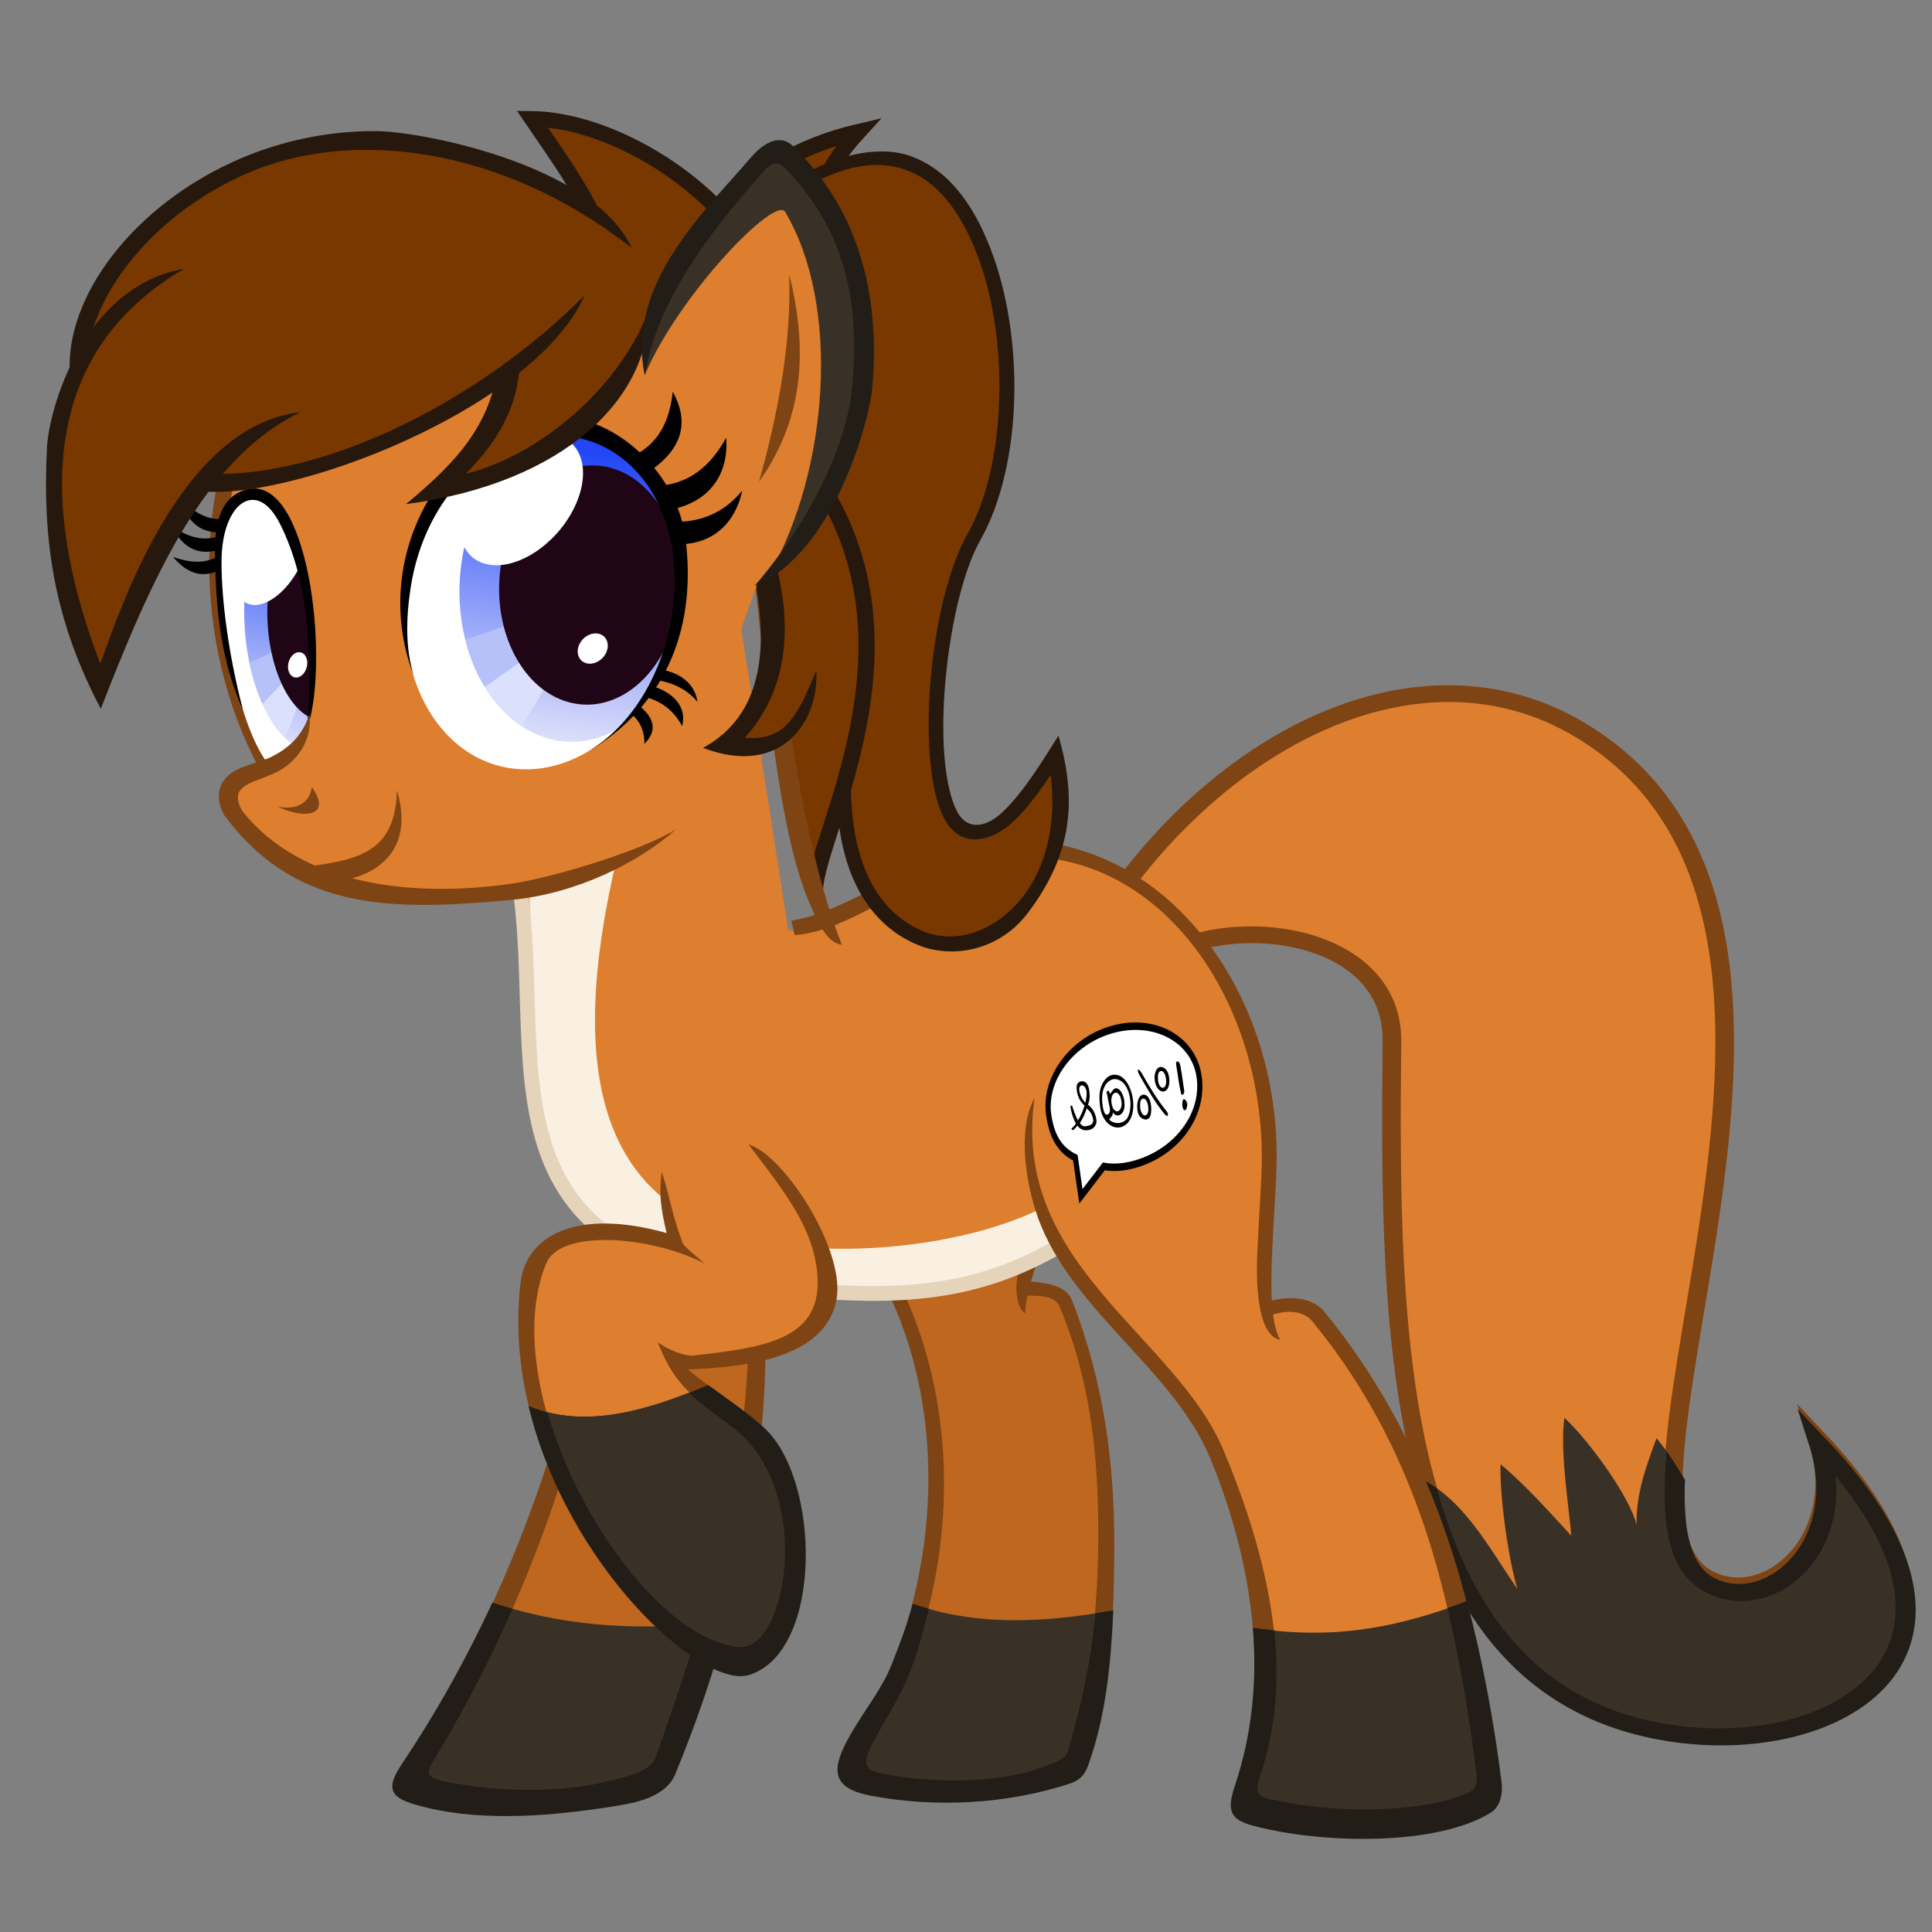 <svg width="396.88mm" height="396.88mm" version="1.1" viewBox="0 0 396.88 396.88" xmlns="http://www.w3.org/2000/svg" xmlns:xlink="http://www.w3.org/1999/xlink">
 <rect x="0" y="0" width="396.88" height="396.88" fill="#808080" stroke="none"/>
 <defs>
  <clipPath id="clipPath2247-1-0-9-3">
   <path d="m2714.3 2922.2c9.742-27.545 23.029-70.225 35.554-92.204 15.952 33.342 32.476 66.208 37.965 104.76 1.542-34.733 33.701-105.51 54.324-132.93 11.673 39.731 13.107 113.83 16.172 143.53 15.735-25.159 36.277-61.35 59.825-89.464 7.629 39.122 10.528 117.49 7.118 152.23 22.036-52.377 38.472-111.76 80.859-138.69l139.52 21.464-359.61 480.83-474.77-232.34 205.06-454.57z" fill="#f9f0e2" opacity=".467"/>
  </clipPath>
  <clipPath id="clipPath17472-2-0-4-7">
   <path d="m3827.2 4902.6c-17.095-6.364-29.567-18.747-42.624-30.37 0.164-77.01 12.248-169.14 60.275-238.84 33.904-49.206 75.436-20.544 66.018 47.856-8.836 76.58-47.962 184.5-83.669 221.35z" fill="#fff"/>
  </clipPath>
  <linearGradient id="linearGradient12459" x1="592.65" x2="553.19" y1="35.133" y2="390.64" gradientTransform="matrix(1.003 -.076 -.029 .889 -385.85 45.317)" gradientUnits="userSpaceOnUse">
   <stop stop-color="#2247f6" offset="0"/>
   <stop stop-color="#e0e2fa" offset="1"/>
  </linearGradient>
  <clipPath id="clipPath6247-9-8-4-2-7-7-9-8">
   <path d="m70.793 189.78c6.494 107.46 77.801 193.45 159.27 192.06 81.469-1.387 142.25-89.624 135.76-197.08-6.494-107.46-77.802-193.45-159.27-192.06-81.469 1.387-142.25 89.624-135.76 197.08z" fill="#fff"/>
  </clipPath>
 </defs>
 <g transform="matrix(.959 0 0 .959 2175.6 -6642.3)">
  <g transform="matrix(-.999 -.017 -.036 1 -1949 6952.1)">
   <path d="m153.18 229.06c-11.519 42.269-3.287 88.345 10.599 127.38 3.756 10.556 62.514 10.65 57.32 2.562-32.162-50.08-38.55-98.231-43.063-128.87" fill="#ff87cc" style="fill:#bf671e"/>
   <path d="m149.02 240.06c-7.504 39.467 0.496 81.258 13.798 116.8 1.825 4.876 8.259 5.904 12.555 6.675 12.976 2.328 26.714 3.817 39.425 0.991 6.948-1.545 9.875-2.306 5.969-8.592-26.846-43.206-34.318-84.855-39.479-114.7-0.866-5.005-1.27-9.271-4.824-10.87 4.434 30.105 9.804 75.209 37.697 124.55 1.493 2.641 1.738 3.764-3.255 4.603-11.453 1.925-24.39 1.992-35.176-1.024-2.536-0.709-8.112-1.907-9.091-4.968-12.416-38.804-23.32-82.25-11.928-124.05-3.888 1.018-5.051 7.217-5.69 10.58z" color="#000000" fill="#ef67c6" style="fill:#7e4414"/>
   <path d="m201.16 321.4c-16.05 4.741-31.451 4.831-46.917 2.91 2.616 11.066 5.876 21.844 9.536 32.131 3.756 10.556 62.514 10.65 57.32 2.562-8.185-12.745-14.698-25.364-19.938-37.603z" style="fill:#3a3126"/>
   <path d="m202.79 320.91c-1.458 0.458-2.911 0.876-4.359 1.259 4.258 10.618 9.411 21.575 15.73 32.753 1.493 2.641 1.738 3.764-3.255 4.604-11.453 1.925-24.39 1.992-35.176-1.024-2.536-0.709-8.111-1.907-9.091-4.968-2.991-9.35-5.892-18.972-8.417-28.772-1.984-0.2-3.968-0.436-5.954-0.704 2.675 11.379 6.088 22.432 10.016 32.926 1.825 4.876 8.114 6.233 12.411 7.003 12.976 2.328 27.77 3.902 40.481 1.075 6.948-1.545 9.789-2.855 5.856-9.123-7.444-11.865-13.401-23.61-18.242-35.028z" style="fill:#221d16"/>
  </g>
  <path d="m-2045.4 7186.8-3.606 15.447s7.786 0.869 8.699 3.224c12.9 33.28 10.725 65.802 2.387 99.242-1.917 7.689-52.436 8.016-49.798 0.369 2.744-7.956 8.661-13.965 11.582-21.342 12.264-30.979 9.584-63.867-3.721-86.574z" fill="#f17dc0" style="fill:#bf671e"/>
  <g transform="matrix(-1.058 -.137 -.105 .946 -1656.8 6933.3)" stroke-miterlimit="20">
   <path d="m331.93 251.29c-19.074-45.523-58.051-75.846-92.739-58.746-67.626 33.336-15.479 174.22-44.428 185.72-12.647 5.025-27.171-12.997-18.541-34.579-43.913 40.688-10.696 69.892 23.954 68.635 55.963-2.03 63.825-79.497 69.749-144.97 2.486-27.481 43.716-24.058 53.519-5.519" fill="#de7e2f" stroke="#7e4414" stroke-width="3.753"/>
   <path transform="matrix(.189 .034 -.049 .178 -172.73 -248.84)" d="m3239.7 2199c-159.24-225.86-397.98-351.16-549.52-226.27-295.44 243.48 162.62 949.06 32.325 1038.4-56.924 39.05-155.17-43.694-141.42-167.69-165.53 260.21 42.581 385.02 215.83 345.13 279.81-64.441 212.45-487.37 151.87-844.14-25.426-149.74 187.51-170.84 262.64-80.812" clip-path="url(#clipPath2247-1-0-9-3)" fill="#3a3126" stroke="#221d16" stroke-width="20.8"/>
  </g>
  <path d="m-2049.7 7200.6c3.496 0.436 9.201 0.329 10.739 4.276 6.939 17.81 9.11 35.348 9.034 52.909-0.068 15.628-0.632 31.44-6.199 46.674-0.631 1.728-1.808 2.965-3.613 3.565-13.657 4.54-28.198 5.44-41.852 2.867-7.012-1.321-8.846-4.283-5.735-10.619 3.109-6.33 7.557-11.439 9.828-17.175 12.089-30.536 9.392-62.907-3.612-85.098l2.484-1.667c13.608 23.223 16.772 56.064 4.85 87.487-2.22 5.852-4.806 9.972-7.582 15.111-2.974 5.505-2.33 6.628 2.599 7.497 12.087 2.133 26.858 2.206 37.037-2.696 1.297-0.624 1.79-1.397 1.826-1.52 4.589-15.566 6.329-29.149 6.518-44.402 0.214-17.309-1.088-34.467-8.295-51.744-1.134-2.718-5.742-2.105-8.285-2.306z" color="#000000" fill="#ef67c6" style="fill:#7e4414"/>
  <path d="m-2045.9 7186.6 2.748 1.177c-2.082 5.88-5.639 13.73-5.884 19.857-5.562-4.141 3.253-25.68 3.136-21.034z" color="#000000" fill="#ef67c6" style="fill:#7e4414"/>
  <path d="m-2159.7 7100.4c8.964 43.721-9.445 92.843 49.946 100.59 36.946 4.817 67.405-3.897 86.12-16.756l-76.166-58.95-13.314-85.413z" fill="#ff87cc" style="fill:#de7e2f"/>
  <path d="m-2136.2 7109c-13.301 54.817 1.444 76.432 28.666 82.796 17.665 4.129 45.744 1.837 63.181-7.265l2.791 10.033c-23.899 11.96-47.035 9.988-69.943 3.865-54.309-2.203-41.931-50.608-43.779-81.57z" style="fill:#f9f0e2;paint-order:fill markers stroke"/>
  <path d="m-2111 7124c18.575 9.102 46.626-19.193 70.708-14.775 27.359 5.019 42.581 34.821 44.269 66.16 0.536 9.94-2.808 27.873-0.014 34.628" fill="#ff87cc" style="fill:#de7e2f"/>
  <path d="m-2047.9 7164.8c-0.745 38.91 29.834 48.532 40.018 73 9.362 22.494 13.504 50.06 4.382 73.83-3.633 9.468 56.609 9.068 54.629-6.709-4.447-35.407-13.075-66.92-37.251-96.615-2.686-3.299-7.464-2.857-10.529-1.782" fill="#ff87cc" style="fill:#de7e2f"/>
  <path d="m-2099.1 7123.5c16.088-2.521 33.711-21.205 57.551-16.247 28.065 5.836 47 35.942 46.397 68.011-0.096 5.08-0.682 12.372-0.962 19.243-0.279 6.871-0.44 14.996 1.737 18.789-5.68-1.101-5.027-15.803-4.916-18.526 0.281-6.953 0.865-14.282 0.958-19.188 0.581-30.893-17.005-60.535-43.793-65.204-25.051-4.366-39.807 14.87-56.261 16.219z" color="#000000" fill="#ef67c6" style="fill:#7e4414"/>
  <path d="m-2161.6 7099.3c15.798 39.272-13.471 92.153 51.801 101.64 32.892 4.783 50.329 2.544 68.177-7.79" fill="none" stroke="#ef67c6" stroke-width="3.175" style="stroke:#e5d4ba"/>
  <path d="m-2047 7161.5c-5.112 35.809 30.202 50.744 40.563 75.637 9.144 21.97 15.492 47.296 7.904 69.791-1.555 4.61 0.676 4.426 4.848 5.312 11.987 2.547 30.624 2.384 39.73-2.148 1.402-0.698 1.484-2.261 1.309-3.724-4.003-33.429-10.658-67.662-34.819-96.998-2.054-2.494-5.667-2.474-8.854-1.383l-0.757-2.845c4.74-1.491 9.639-0.963 12.207 2.182 24.413 29.882 33.136 65.238 37.548 100.77 0.298 2.4-0.478 4.691-2.598 5.993-11.371 6.989-33.761 6.447-46.856 3.576-7.157-1.569-9.387-1.856-7.044-8.832 7.626-22.698 3.341-48.795-5.597-70.272-7.814-18.774-29.6-31.636-36.764-51.188-2.65-7.232-4.613-19.169-0.821-25.867z" color="#000000" fill="#ef67c6" style="fill:#7e4414"/>
  <g transform="matrix(.181 -.048 .041 .262 -3582.3 6552.6)">
   <path d="m7740.8 3685.8c-49.094 0-88.906 24.405-88.906 54.531 0 15.795 5.239 28.579 22.723 38.54l-0.563 31.42 31.366-18.728c12.291 3.939 26.631 5.304 41.44 4.593 47.327-2.273 82.814-25.699 82.814-55.825s-39.78-54.531-88.875-54.531z" fill="#fff" stroke="#000" stroke-miterlimit="20" stroke-width="6"/>
   <path d="m7810.8 3757.7c-1.104-2.364-3.792-3.718-4.956 0.618-0.394 1.467-0.731 1.741-0.179 4.155 0.589 2.572 3.385 2.658 4.956-0.618 1.175-2.448 0.883-2.646 0.179-4.155zm-0.536-29.356c-0.283-4.928-4.692-4.85-4.599-1.704 0.23 7.737-0.468 15.354 0.488 24.089 0.189 1.727 4.081 1.032 4.064-1.85-0.046-7.634 0.485-12.924 0.047-20.536z"/>
   <path d="m7761.8 3746.5c2.891-0.023 4.396 2.999 4.644 5.895 0.269 3.148-0.842 7-3.639 7.639-3.833 0.876-5.921-3.198-5.596-6.839 0.292-3.269 1.191-6.668 4.59-6.696zm-8.076 9.996c1.148 6.572 11.181 9.867 14.252 4.091 3.87-7.276 2.002-16.557-5.231-17.146-6.846-0.557-9.896 8.048-9.021 13.054zm33.271-27.964c3.115 0.01 4.614 3.477 4.653 6.633 0.036 2.923-1.075 6.315-3.649 6.902-3.947 0.899-6.035-3.351-5.635-7.08 0.346-3.23 1.302-6.464 4.631-6.454zm-21.51-1.494c-3.454-6.722-5.896-4.657-3.485-0.02 6.66 12.811 13.135 25.348 21.846 36.23 2.986 3.73 4.967 0.996 2.949-1.587-8.169-10.458-14.397-21.169-21.31-34.623zm15.771 0.695c-5.308 6.079-2.365 16.585 5.276 17.44 7.728 0.865 10.375-8.969 8.123-14.365-2.178-5.22-9.274-7.801-13.399-3.076z"/>
   <path d="m7731 3721.5c2.207 0.011 4.37 0.552 6.474 1.313 9.762 3.53 14.882 16.242 12.229 27.281-4.737 19.711-31.798 18.191-37.253-0.231-1.177-3.973-0.62-10.247 0.456-14.269 2.36-8.823 10.211-14.132 18.094-14.094zm-0.111 3.563c-6.337-5e-4 -12.597 3.786-14.829 10.844-1.816 5.743-2.349 17.506 3.684 15.566 5.072-1.63 1.687-8.72 2.348-13.098 0.242-1.608-0.958-4.5 0.136-4.997 1.863-0.846 2.613-0.358 2.935 2.341 0.129 1.082 4.742-3.64 7.774-3.031 6.283 1.262 8.495 9.266 6.889 15.375-1.878 7.142-10.986 8.86-14.664 2.875-2.829-4.603 0 0.042 0 0.062v0.281c0 2.546-5.713 4.404-5.26 4.828 5.846 5.476 16.882 6.109 21.528 1.829 8.174-7.529 7.81-23.368-1.19-29.719-2.8-1.975-6.032-3.156-9.351-3.156zm1.107 11.094c-0.442-0.052-0.907-0.025-1.383 0.062-6.321 0.528-6.987 12.496-1.245 14.594 4.038 1.668 8.116-2.522 7.581-7.188 0.271-3.546-1.859-7.104-4.952-7.468z"/>
   <path d="m7697.9 3720.8c3.597 1.645 4.565 4.979 4.465 8.223-0.211 6.853-2.403 8.66-3.916 10.815 4.339 3.463 5.997 7.082 6.592 10.372 0.315 1.743 0.424 4.271-0.316 5.518-2.757 4.644-9.024 4.627-13.814 3.648-3.861-0.789-6.766-3.087-8.328-5.318-1.913 1.185-2.735 1.537-5.038 2.465-0.986 0.398-3.577-1.079-1.303-1.781 1.89-0.584 3.121-1.339 5.074-2.621-1.907-3.368-3.254-8.881-3.277-14.191-0.01-1.435 2.396-0.757 2.377-0.093-0.059 2.032 2.324 9.249 3.779 12.249 3.802-2.873 7.414-6.507 10.154-10.344-4.254-3.516-6.234-8.741-6.155-12.906 0.042-2.187 0.351-4.407 1.985-5.628 2.079-1.553 5.524-1.412 7.721-0.407zm-5.141 2.951c-0.897 0.529-1.654 1.179-1.69 3.115-0.063 3.384 1.644 7.763 4.673 10.781 1.906-3.101 3.333-6.171 3.37-8.719 0.05-3.413-3.442-6.893-6.352-5.177zm3.522 18.75c-2.989 4.013-6.264 7.106-10.368 10.025 1.163 1.972 3.224 3.546 5.83 3.684 3.277 0.173 7.962 0.839 9.477-2.158 0.455-0.9 0.462-2.08 0.188-3.592-0.483-2.675-1.642-4.951-5.128-7.958z" color="#000000"/>
  </g>
  <g transform="matrix(-.109 -.008 -.008 .109 -1670.2 7625.7)">
   <path d="m4317.1-3852.6c-63.922-12.342-220.02 184.21-209.7 289.82 11.419 116.92 166.23 146.77 280.76 159.22-45.653 32.799-105.22 64.482-154.49 103.36-118.06 93.172-150.04 425.24-8.505 481.49 108.13 42.974 520.92-306.02 502.44-729.83-4.01-91.907-96.25-155.23-278.47-118.47 14.336-46.316 21.721-73.998 17.883-127.06z" fill="#ef67c6" style="fill:#7e4414"/>
   <path d="m4314.6-3866.7c-72.761 84.694-158.51 165.1-167.76 273.26-9.766 114.17 99.741 137.1 231.68 161.87 20.102 3.773 57.004-10.681 72.119-20.534-47.815 100.2-95.242 107.77-169.39 159.33-160.01 111.26-128.49 431.4-31.28 427.85 212.53-7.774 515.46-463.6 430.38-725.03-23.397-71.895-205.67-67.994-309.13-23.061 15.912-13.348 44.756-30.034 46.512-40.406 25.843-54.179 34.717-102.55 54.016-141.11z" fill="#ff87cc" style="fill:#de7e2f"/>
   <path d="m4346.1-3375.9c-37.927 23.523-80.064 47.595-115.46 75.524-118.06 93.172-147.87 429.04-6.339 485.29 90.013 35.774 372.01-185.86 469.89-494.12-112.35 37.515-229.72-6.403-348.09-66.693z" style="fill:#221d16"/>
   <path d="m4382.5-3358c-27.473 23.505-58.26 39.185-97.726 66.627-160.01 111.26-131.82 426.93-34.615 423.36 140.05-5.148 326.91-215.36 406.23-431.62-89.124 15.823-181.07-14.164-273.89-58.362z" style="fill:#3a3126"/>
  </g>
  <g transform="matrix(.258 .02 -.02 .258 -4776.9 4685.6)">
   <g transform="matrix(-3.473 1.122 .904 3.409 10736 7935.3)">
    <path d="m-40.386 67.607c4.864-23.68-14.791-39.731-42.77-39.563 8.698 6.34 11.091 11.224 12.697 17.77" fill="#783800" stroke="#26180c" stroke-miterlimit="20" stroke-width="3.732"/>
    <path d="m-60.516 39.467c-56.959-26.78-55.673 59.327-31.82 87.477 17.35 20.476 32.435 99.7-9.077 54.342-0.361 33.12 24.082 44.09 37.408 34.545 13.229-9.475 16.072-29.146 6.317-56.264" fill="#783800"/>
    <path d="m-61.218 40.971c-13.938-6.553-23.773-6.127-30.623-1.825-6.851 4.301-10.782 12.607-12.738 23.26-3.913 21.305 2.102 49.968 13.49 63.406 9.195 10.852 17.161 35.696 17.933 52.877 0.193 4.295-0.026 8.124-0.997 11.207-2.553 8.099-9.918 7.477-15.091 4.385-3.014-1.801-6.454-4.694-10.409-8.713 0.809 13.69 6.2 22.752 12.787 27.599 7.257 5.34 15.929 5.58 21.945 1.271 6.21-4.448 9.961-11.192 11.06-20.303 1.099-9.111-0.553-20.563-5.368-33.949l3.083-1.241c4.939 13.731 6.739 25.67 5.549 35.543-1.191 9.873-5.47 17.704-12.488 22.731-7.311 5.236-18.088 5.509-25.726-1.271-12.666-11.244-15.705-23.467-14.197-38.91 4.738 5.031 9.928 10.808 15.471 14.304 4.532 2.858 8.795 2.313 10.243-2.395 0.761-2.474 1.032-5.982 0.85-10.034-0.729-16.209-8.982-41.216-17.137-50.84-12.465-14.71-18.355-43.781-14.23-66.24 2.062-11.229 6.286-20.386 14.213-25.5 9.833-6.343 28.626-2.961 32.381 4.636z" color="#000000" fill="#26180c"/>
   </g>
   <path d="m10958 8157.7c222.22 136.57 95.825 363.76 105.14 412.89" fill="#783800" stroke="#26180c" stroke-miterlimit="20" stroke-width="13.381"/>
   <path d="m10965 8174.2c38.336 56.04 55.149 293.68 123.41 435.44-13.428-0.704-22.43-19.488-28.608-30.932-48.383-89.616-65.537-322.05-103.04-407.25z" color="#000000" fill="#ef67c6" style="fill:#7e4414;stroke-width:3.868"/>
   <g transform="rotate(15.588 10701 8306.1)">
    <path d="m10966 8191.3c38.838 50.564 66.818 150.38 42.344 180.72 30.75-2.19 75.702-45.368 53.856-99.087l-80.731-102.46z" fill="#783800"/>
    <path d="m10959 8196.4c39.447 54.149 82.195 128.26 32.968 184.18 70.849 0.876 82.474-55.39 66.061-92.265-1.394 47.592-7.263 64.265-36.412 72.554 27.417-68.06-11.298-132.05-49.427-174.67z" color="#000000" fill="#26180c"/>
   </g>
   <path d="m10663 8592.4c46.672 15.138 219.07-7.286 275.03-65.392l57.421-209.37c26.853-25.183 38.67-57.475 54.87-87.694l-191.15-164.12-302.83 162.38c-18.962 68.854-15.642 175.99 49.443 270.18-12.586 7.037-24.849 12.479-29.749 23.841 14.033 47.309 40.298 49.55 86.966 70.176z" fill="#de7e2f"/>
   <path d="m10585 8176.8c-58.894 80.753-44.575 226.65 16.985 320.95" fill="none" stroke="#7e4414" stroke-width="13.268"/>
   <g transform="matrix(-.706 -.023 -.037 .731 13485 4999.3)">
    <path d="m3896.4 4683.3c28.311 25.792 50.168 18.436 69.71 1.04-35.15 7.884-48.461-2.711-61.899-13.198z"/>
    <path d="m3903.7 4666.1c33.386 17.929 53.213 5.452 68.581-16.144-32.747 16.255-48.111 9.305-63.575 2.489z"/>
    <path d="m3901.7 4648.3c36.346 10.237 53.509-6.17 64.533-30.484-29.18 22.867-45.657 19.42-62.207 16.126z"/>
    <g clip-path="url(#clipPath17472-2-0-4-7)">
     <path d="m3827.2 4902.6c-17.095-6.364-29.567-18.747-42.624-30.37 0.164-77.011 12.248-169.14 60.275-238.84 33.904-49.206 75.436-20.544 66.018 47.856-8.836 76.58-47.962 184.5-83.669 221.35z" fill="#fff"/>
     <g transform="matrix(.701 -.085 -.046 .878 3668.5 4598.1)">
      <path d="m308.38 170.72c-3.011 91.767-56.937 170.07-120.45 174.89-63.509 4.821-112.55-65.663-109.54-157.43 3.011-91.767 56.937-170.07 120.45-174.89 63.509-4.821 112.55 65.663 109.54 157.43z" fill="url(#linearGradient17674-4-7)" style="fill:url(#linearGradient12459)"/>
      <path d="m191.31 211.18 78.008 81.652c-13.56 19.089-29.88 34.022-47.842 43.1-10.599-29.555-36.423-101.12-39.504-105.06z" fill="#dbe0fc"/>
      <path d="m197.04 198.35 94.616 53.177c-7.178 17.908-16.387 34.09-27.116 47.779l-82.008-86.493z" fill="#b7c1f9"/>
      <path d="m269.23 167.43c-1.885 71.595-44.038 132.38-94.151 135.76-50.113 3.384-89.21-51.913-87.325-123.51 1.885-71.596 44.038-132.38 94.151-135.76 50.113-3.384 89.21 51.913 87.325 123.51z" fill="#200516"/>
      <path d="m309.22 86.211c-23.941-37.29-61.751-58.441-84.449-47.243-22.699 11.198-21.69 50.506 2.251 87.796s61.751 58.441 84.449 47.243c22.699-11.198 21.69-50.506-2.251-87.796z" fill="#fff" style="stroke-width:1.086"/>
      <path d="m221.53 229.84c-6.434-7.689-16.559-9.726-22.614-4.552-6.056 5.174-5.75 15.602 0.684 23.29 6.434 7.689 16.559 9.726 22.614 4.552 6.056-5.174 5.75-15.602-0.684-23.29z" fill="#fff"/>
     </g>
    </g>
    <path d="m3882.6 4597.4c-66.611-7.875-114.53 190.82-97.886 264.41 3.702-74.805 16.06-161.3 61.939-227.88 33.904-49.206 70.849-16.566 62.458 48.95-6.625 51.724-26.83 116.23-47.299 165.02 33.617-53.893 46.268-108.98 54.977-165.7 4.068-26.493 8.559-64.293-20.122-80.103-4.768-2.628-9.462-4.161-14.066-4.706z"/>
   </g>
   <g transform="matrix(1.061 -.011 -.009 .862 -584.55 1278.7)">
    <path d="m10910 8393.3c20.906 0.445 33.261 12.316 36.312 29.111-9.312-12.083-22.324-17.934-37.298-18.509z"/>
    <path d="m10907 8409.3-6.852 10.764c17.456 2.313 28.483 12.336 35.948 26.632 2.509-18.195-8.459-32.596-29.096-37.396z"/>
    <path d="m10895 8425c20.75 14.141 22.026 28.064 12.954 41.021-1.243-20.601-11.773-29.029-21.758-34.085z"/>
   </g>
   <g transform="matrix(1.174 -.053 .051 1.127 -2281.8 -529.11)">
    <path d="m10884 8337c28.137 1.533 45.004-15.413 49.453-40.919-12.777 17.595-30.404 25.213-50.564 24.509z" style="stroke-width:1.02"/>
    <path d="m10881 8312.2-8.999-17.281c23.536-1.706 38.578-15.951 48.914-37.146 3.004 28.249-12.049 49.233-39.915 54.426z" style="stroke-width:1.02"/>
    <path d="m10864 8286.9c28.211-19.546 30.212-40.823 18.268-61.713-2.093 31.551-16.433 43.395-29.972 50.113z" style="stroke-width:1.02"/>
    <g transform="matrix(-.638 -.035 -.035 .638 10940 8270)" clip-path="url(#clipPath6247-9-8-4-2-7-7-9-8)">
     <path d="m70.793 189.78c6.494 107.46 77.801 193.45 159.27 192.06 81.469-1.387 142.25-89.624 135.76-197.08-6.494-107.46-77.802-193.45-159.27-192.06-81.469 1.387-142.25 89.624-135.76 197.08z" fill="#fff"/>
     <g transform="matrix(1.104 -.066 .082 1.054 -45.123 -6.853)">
      <path d="m308.38 170.72c-3.011 91.767-56.937 170.07-120.45 174.89-63.509 4.821-112.55-65.663-109.54-157.43 3.011-91.767 56.937-170.07 120.45-174.89 63.509-4.821 112.55 65.663 109.54 157.43z" fill="url(#linearGradient17674-4-7)" style="fill:url(#linearGradient12459)"/>
      <path d="m191.31 211.18 78.008 81.652c-13.56 19.089-29.88 34.022-47.842 43.1-10.599-29.555-36.423-101.12-39.504-105.06z" fill="#dbe0fc"/>
      <path d="m197.04 198.35 94.616 53.177c-7.178 17.908-16.387 34.09-27.116 47.779l-82.008-86.493z" fill="#b7c1f9"/>
      <path d="m269.23 167.43c-1.885 71.595-44.038 132.38-94.151 135.76-50.113 3.384-89.21-51.913-87.325-123.51 1.885-71.596 44.038-132.38 94.151-135.76 50.113-3.384 89.21 51.913 87.325 123.51z" fill="#200516"/>
      <path d="m313.25 90.848c-11.572-41.302-44.707-74.1-74.011-73.256-29.303 0.844-43.677 35.01-32.105 76.312s44.707 74.1 74.011 73.256c29.303-0.844 43.677-35.01 32.105-76.312z" fill="#fff" style="stroke-width:1.055"/>
      <path d="m172.36 228.42c-6.869-5.973-15.792-5.014-19.93 2.143-4.138 7.157-1.925 17.802 4.944 23.775 6.869 5.973 15.792 5.014 19.93-2.143 4.138-7.157 1.925-17.802-4.944-23.775z" fill="#fff"/>
     </g>
    </g>
    <path d="m10800 8246.4c2.406-0.113 4.823-0.113 7.247 0 38.991 1.843 80.141 39.938 87.297 86.156 8.212 53.041-1.626 114.86-60.86 156.85l-0.23-0.062c28.353-20.206 48.507-57.994 53.513-101.51 7.856-68.312-26.442-123.75-78.356-127.45-51.913-3.704-98.607 46.697-106.46 115.01-2.664 23.165-2.146 44.979 4.144 64.115-36.857-92.12 23.806-189.83 93.71-193.11z"/>
   </g>
   <path d="m10586 8538.6c-4.825-5.137-6.411-12.77-5.01-16.021 3.813-8.842 16.666-11.397 30.337-19.574 10.106-6.044 27.808-22.56 23.023-50.1-4.418 18.902-15.136 30.199-29.657 38.594-12.79 7.395-31.857 9.846-38.395 25.007-3.555 8.244-0.874 20.073 5.321 27.112 65.159 74.04 145.91 66.551 241.64 50.006 52.276-9.034 101.7-38.352 130.85-68.616-27.124 19.976-99.258 48.082-133.1 55.549-83.504 18.427-173.16 13.252-225.01-41.957z" color="#000000" fill="#7e4414"/>
   <path d="m10614 8531.8c13.281 1.382 25.889-2.965 26.898-18.317 18.309 21.506-2.345 27.567-26.898 18.317z" fill="#7e4414"/>
   <path d="m10644 8578.9c40.929-8.695 70.058-17.954 67.37-68.296 20.596 53.788-18.154 76.575-52.228 80.23" style="fill:#7e4414;paint-order:fill markers stroke;stroke-dashoffset:2.5;stroke-miterlimit:2e3;stroke-width:8.188"/>
   <g transform="matrix(-3.757 .291 .485 3.442 10724 7883.8)">
    <path d="m-60.953 61.554c1.077-19.895 27.727-41.634 48.586-41.899-4.367 7.731-14.459 24.041-13.582 31.238" fill="#783800" stroke="#26180c" stroke-miterlimit="20" stroke-width="3.732"/>
    <path d="m-38.17 62.513c12.125 29.667 32.143 40.803 48.734 45.143-8.705-7.495-19.774-31.439-20.278-46.534" fill="#783800"/>
    <path d="m7.064 104.3c-6.786-7.13-13.025-15.897-13.448-28.56l4.409-0.593c1.873 17.081 11.158 26.541 22.644 36.436-35.588-5.09-54.937-25.619-55.954-46.093 8.268 19.979 27.592 35.051 42.349 38.809z" color="#000000" fill="#26180c"/>
    <path d="m90.818 80.752c0.524-34.586-64.369-88.211-124.5-31.724l-28.753 20.835 42.489-6.011c11.04 12.751 23.88 19.861 36.217 28.544l32.046 13.335 18.587-0.151z" fill="#783800"/>
    <path d="m-21.492 61.696c23.798 24.679 61.846 46.024 89.933 42.269l0.496 3.697c-15.738 6.144-77.067-17.11-90.429-45.966z" color="#000000" fill="#26180c"/>
    <path d="m21.928 22.566c10.833-0.067 21.057 2.373 30.156 6.473 24.263 10.934 40.88 33.264 40.6 51.739l-3.732-0.052c0.244-16.111-15.317-37.883-38.401-48.286s-55.606-6.469-82.95 17.95c6.97-19.368 43.223-27.589 54.328-27.823z" color="#000000" fill="#26180c"/>
    <path d="m42.032 88.217c29.342 13.957 37.311 41.372 48.253 66.914 12.664-38.726 12.65-79.371-23.193-101.3" fill="#783800"/>
    <path d="m98.719 97.882c2.471 23.284 0.55 42.054-8.199 62.533-12.684-30.392-25.892-59.612-47.956-70.777 27.248 3.304 42.845 48.842 47.449 59.983 5.219-17.584 7.615-35.306 5.027-51.138-2.83-17.312-11.435-32.368-28.919-43.067 22.779 4.338 31.702 34.018 32.599 42.466z" color="#000000" fill="#26180c"/>
   </g>
   <g transform="matrix(1.544 -.12 .064 1.624 11502 7124.2)">
    <path d="m-421.69 601.47c1.206-42.832 55.11-125.69 68.798-113.24 77.963 70.897 39.764 167.48 1.712 215.35l-22.161-77.827z" fill="#de7e2f"/>
    <path d="m-421.69 601.47c1.206-42.832 55.11-125.69 68.798-113.24 77.963 70.897 39.764 167.48 1.712 215.35 29.737-53.847 32.757-137.34 1.145-184.98-5.634-8.489-54.736 41.775-71.654 82.87z" fill="#3a3126"/>
    <path d="m-358.51 656.12c23.491-33.336 22.977-69.022 11.898-105.74 2.605 35.04-2.966 70.338-11.898 105.74z" fill="#7e4414"/>
    <path d="m-369.24 490.64c-23.511 27.41-64.794 65.106-52.443 111.47 5.035-41.974 38.712-80.865 59.678-104.55 6.713-7.583 10.433-1.96 15.784 3.488 31.729 32.304 37.595 70.259 35.621 105.87-2.156 38.899-28.41 79.575-48.226 102.38 42.084-16.729 58.098-85.111 58.932-100.84 2.13-40.144-6.548-86.958-47.332-123.4-7.742-6.918-16.672-0.653-22.015 5.576z" color="#000000" fill="#221d16"/>
   </g>
  </g>
  <path d="m-1955.6 7269.8c2.959 11.293 5.207 23.051 6.729 35.174 1.98 15.776-57.468 15.251-53.835 5.783 4.452-11.602 4.944-23.183 4.012-35.563 18.048 2.515 31.293-1.21 43.094-5.394z" style="fill:#3a3126;paint-order:fill markers stroke"/>
  <path d="m-1954.4 7269.2c3.38 12.697 5.8 25.851 7.433 38.854 0.301 2.4-0.243 5.247-2.386 6.55-11.499 6.989-34.141 6.447-47.383 3.575-7.237-1.569-9.734-2.412-7.364-9.389 3.673-10.811 4.786-22.37 3.865-33.857 1.547 0.24 3.088 0.42 4.569 0.583 1.142 10.655 0.349 21.299-3.088 31.374-1.573 4.61 0.683 4.426 4.902 5.312 12.121 2.547 30.968 2.384 40.176-2.148 1.417-0.698 1.501-2.261 1.324-3.724-1.425-11.766-3.449-23.864-6.203-35.581 1.381-0.51 2.811-0.991 4.156-1.55z" style="fill:#221d16"/>
  <path d="m-2071.7 7270.3c13.14 4.251 26.443 3.438 39.79 1.257-1.081 10.985-3.168 22.01-5.942 33.136-1.917 7.689-52.436 8.016-49.798 0.369 2.744-7.956 8.661-13.965 11.582-21.342 1.76-4.446 3.211-8.931 4.368-13.42z" style="fill:#3a3126;paint-order:fill markers stroke"/>
  <path d="m-2073.1 7269.8c1.149 0.404 2.299 0.769 3.451 1.096-1.076 4.302-2.183 8.652-3.806 12.929-2.22 5.852-5.04 9.925-7.816 15.064-2.974 5.505-2.329 6.628 2.599 7.498 12.087 2.133 26.671 1.926 36.85-2.976 1.297-0.624 1.79-1.397 1.826-1.52 3.137-10.64 5.128-20.074 6.017-30.028 1.281-0.195 2.563-0.405 3.845-0.626-0.517 11.17-1.517 22.603-5.485 33.462-0.631 1.728-1.808 2.965-3.613 3.565-13.657 4.54-29.134 5.253-42.788 2.68-7.012-1.321-8.846-4.283-5.735-10.62 3.109-6.33 7.791-11.58 10.062-17.315 1.739-4.393 3.45-8.777 4.591-13.21z" style="fill:#221d16;paint-order:fill markers stroke"/>
 </g>
</svg>
